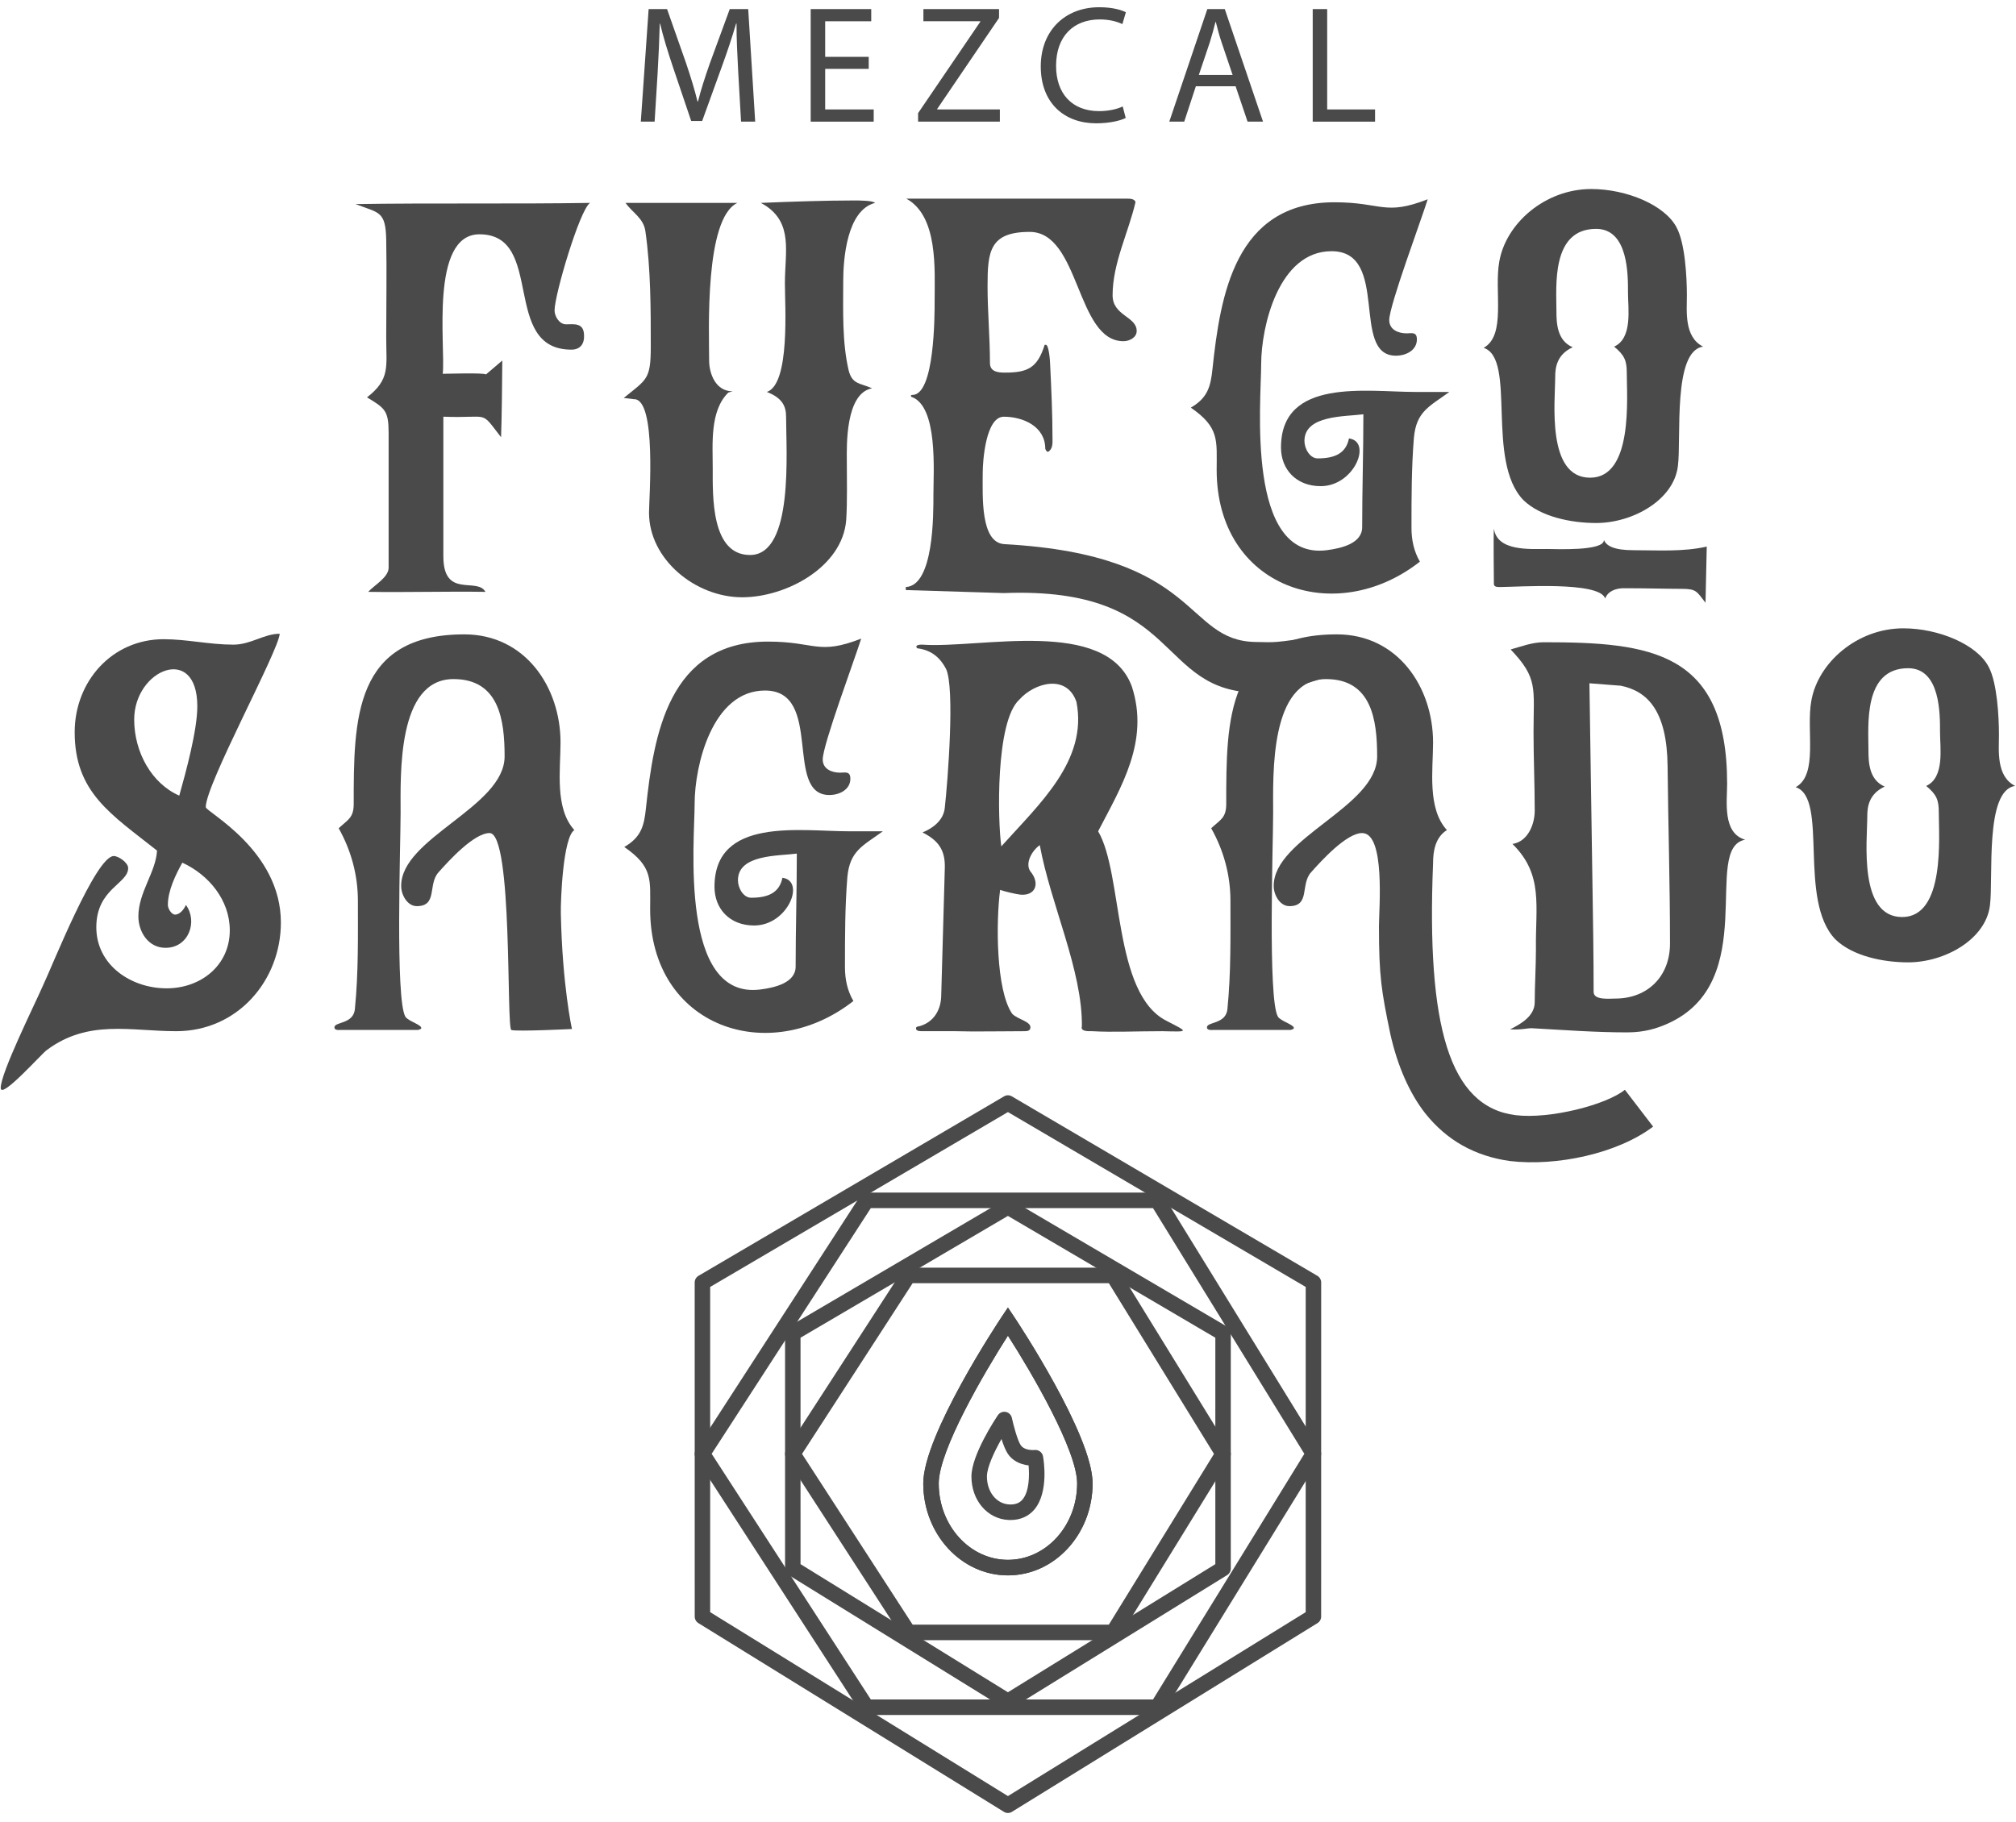 <?xml version="1.0" encoding="UTF-8"?>
<svg width="156px" height="141px" viewBox="0 0 156 141" version="1.1" xmlns="http://www.w3.org/2000/svg" xmlns:xlink="http://www.w3.org/1999/xlink">
    <!-- Generator: Sketch 51.3 (57544) - http://www.bohemiancoding.com/sketch -->
    <title>logo</title>
    <desc>Created with Sketch.</desc>
    <defs></defs>
    <g id="Page-1" stroke="none" stroke-width="1" fill="none" fill-rule="evenodd">
        <g id="Desktop-HD" transform="translate(-642, -60)">
            <g id="Header" transform="translate(61, 29)">
                <g id="logo" transform="translate(581, 31)">
                    <g id="icon" transform="translate(53, 84)">
                        <path d="M24.994,19.38 C23.139,22.281 19.64,28.272 19.64,30.819 C19.64,34.08 22.042,36.732 24.994,36.732 C27.948,36.732 30.35,34.08 30.35,30.819 C30.35,28.269 26.851,22.279 24.994,19.38 M24.994,37.936 C21.382,37.936 18.443,34.743 18.443,30.819 C18.443,27.084 24.251,18.321 24.497,17.948 L24.994,17.203 L25.491,17.948 C25.74,18.321 31.547,27.084 31.547,30.819 C31.547,34.743 28.607,37.936 24.994,37.936" id="Fill-1" fill="#4A4A4A"></path>
                        <path d="M24.994,19.38 C23.139,22.281 19.64,28.272 19.64,30.819 C19.64,34.08 22.042,36.732 24.994,36.732 C27.948,36.732 30.35,34.08 30.35,30.819 C30.35,28.269 26.851,22.279 24.994,19.38 Z M24.994,37.936 C21.382,37.936 18.443,34.743 18.443,30.819 C18.443,27.084 24.251,18.321 24.497,17.948 L24.994,17.203 L25.491,17.948 C25.74,18.321 31.547,27.084 31.547,30.819 C31.547,34.743 28.607,37.936 24.994,37.936 Z" id="Stroke-3" fill="#4A4A4A"></path>
                        <path d="M24.496,27.379 C23.953,28.336 23.371,29.553 23.369,30.275 C23.364,31.469 24.108,32.402 25.1,32.445 L25.197,32.448 C25.61,32.448 25.908,32.322 26.13,32.055 C26.648,31.434 26.663,30.201 26.593,29.422 C25.899,29.344 25.325,29.029 24.989,28.528 C24.805,28.251 24.635,27.815 24.496,27.379 Z M25.197,33.65 C25.147,33.65 25.097,33.65 25.046,33.647 C23.402,33.573 22.166,32.123 22.171,30.274 C22.175,28.62 24.009,25.848 24.217,25.537 C24.352,25.338 24.591,25.239 24.828,25.283 C25.063,25.328 25.248,25.51 25.299,25.746 C25.434,26.368 25.74,27.493 25.983,27.856 C26.211,28.199 26.715,28.236 26.92,28.236 C26.992,28.236 27.04,28.231 27.052,28.231 C27.368,28.197 27.653,28.41 27.71,28.721 C27.76,28.999 28.168,31.479 27.051,32.825 C26.601,33.363 25.96,33.65 25.197,33.65 L25.197,33.65 Z" id="Fill-5" fill="#4A4A4A"></path>
                        <path d="M24.496,27.379 C23.953,28.336 23.371,29.553 23.369,30.275 C23.364,31.469 24.108,32.402 25.1,32.445 L25.197,32.448 C25.61,32.448 25.908,32.322 26.13,32.055 C26.648,31.434 26.663,30.201 26.593,29.422 C25.899,29.344 25.325,29.029 24.989,28.528 C24.805,28.251 24.635,27.815 24.496,27.379 Z M25.197,33.65 C25.147,33.65 25.097,33.65 25.046,33.647 C23.402,33.573 22.166,32.123 22.171,30.274 C22.175,28.62 24.009,25.848 24.217,25.537 C24.352,25.338 24.591,25.239 24.828,25.283 C25.063,25.328 25.248,25.51 25.299,25.746 C25.434,26.368 25.74,27.493 25.983,27.856 C26.211,28.199 26.715,28.236 26.92,28.236 C26.992,28.236 27.04,28.231 27.052,28.231 C27.368,28.197 27.653,28.41 27.71,28.721 C27.76,28.999 28.168,31.479 27.051,32.825 C26.601,33.363 25.96,33.65 25.197,33.65 L25.197,33.65 Z" id="Stroke-7"></path>
                        <path d="M14.385,47.54 L36.221,47.54 L47.931,28.527 L36.221,9.508 L14.385,9.508 L2.069,28.527 L14.385,47.54 Z M36.554,48.742 L14.061,48.742 C13.86,48.742 13.671,48.64 13.559,48.468 L0.855,28.853 C0.724,28.654 0.724,28.395 0.855,28.197 L13.559,8.579 C13.671,8.409 13.86,8.307 14.061,8.307 L36.554,8.307 C36.761,8.307 36.954,8.415 37.063,8.591 L49.143,28.208 C49.262,28.404 49.262,28.648 49.143,28.841 L37.063,48.458 C36.954,48.634 36.761,48.742 36.554,48.742 Z" id="Fill-9" fill="#4A4A4A"></path>
                        <path d="M14.385,47.54 L36.221,47.54 L47.931,28.527 L36.221,9.508 L14.385,9.508 L2.069,28.527 L14.385,47.54 Z M36.554,48.742 L14.061,48.742 C13.86,48.742 13.671,48.64 13.559,48.468 L0.855,28.853 C0.724,28.654 0.724,28.395 0.855,28.197 L13.559,8.579 C13.671,8.409 13.86,8.307 14.061,8.307 L36.554,8.307 C36.761,8.307 36.954,8.415 37.063,8.591 L49.143,28.208 C49.262,28.404 49.262,28.648 49.143,28.841 L37.063,48.458 C36.954,48.634 36.761,48.742 36.554,48.742 Z" id="Stroke-11"></path>
                        <path d="M1.954,40.782 L24.995,55.017 L48.036,40.782 L48.037,15.61 L24.995,2.075 L1.954,15.61 L1.954,40.782 Z M24.995,56.326 C24.886,56.326 24.777,56.296 24.681,56.235 L1.043,41.631 C0.866,41.521 0.758,41.329 0.758,41.119 L0.756,15.265 C0.756,15.052 0.87,14.855 1.053,14.747 L24.693,0.859 C24.879,0.748 25.11,0.748 25.297,0.859 L48.937,14.747 C49.121,14.855 49.234,15.052 49.234,15.265 L49.232,41.119 C49.232,41.329 49.126,41.521 48.947,41.631 L25.307,56.235 C25.213,56.296 25.102,56.326 24.995,56.326 Z" id="Fill-13" fill="#4A4A4A"></path>
                        <path d="M1.954,40.782 L24.995,55.017 L48.036,40.782 L48.037,15.61 L24.995,2.075 L1.954,15.61 L1.954,40.782 Z M24.995,56.326 C24.886,56.326 24.777,56.296 24.681,56.235 L1.043,41.631 C0.866,41.521 0.758,41.329 0.758,41.119 L0.756,15.265 C0.756,15.052 0.87,14.855 1.053,14.747 L24.693,0.859 C24.879,0.748 25.11,0.748 25.297,0.859 L48.937,14.747 C49.121,14.855 49.234,15.052 49.234,15.265 L49.232,41.119 C49.232,41.329 49.126,41.521 48.947,41.631 L25.307,56.235 C25.213,56.296 25.102,56.326 24.995,56.326 Z" id="Stroke-15"></path>
                        <path d="M17.62,41.748 L32.803,41.748 L40.939,28.533 L32.803,15.32 L17.62,15.32 L9.062,28.533 L17.62,41.748 Z M33.135,42.952 L17.296,42.952 C17.094,42.952 16.905,42.847 16.794,42.679 L7.845,28.862 C7.718,28.662 7.718,28.405 7.845,28.206 L16.794,14.392 C16.905,14.222 17.094,14.119 17.296,14.119 L33.135,14.119 C33.343,14.119 33.536,14.227 33.645,14.403 L42.15,28.218 C42.271,28.41 42.271,28.655 42.152,28.85 L33.645,42.665 C33.536,42.842 33.343,42.952 33.135,42.952 Z" id="Fill-17" fill="#4A4A4A"></path>
                        <path d="M17.62,41.748 L32.803,41.748 L40.939,28.533 L32.803,15.32 L17.62,15.32 L9.062,28.533 L17.62,41.748 Z M33.135,42.952 L17.296,42.952 C17.094,42.952 16.905,42.847 16.794,42.679 L7.845,28.862 C7.718,28.662 7.718,28.405 7.845,28.206 L16.794,14.392 C16.905,14.222 17.094,14.119 17.296,14.119 L33.135,14.119 C33.343,14.119 33.536,14.227 33.645,14.403 L42.15,28.218 C42.271,28.41 42.271,28.655 42.152,28.85 L33.645,42.665 C33.536,42.842 33.343,42.952 33.135,42.952 Z" id="Stroke-19"></path>
                        <path d="M8.946,37.066 L24.994,46.982 L41.044,37.066 L41.044,19.54 L24.994,10.112 L8.945,19.54 L8.946,37.066 Z M24.994,48.291 C24.886,48.291 24.777,48.261 24.681,48.201 L8.035,37.915 C7.858,37.806 7.749,37.61 7.749,37.402 L7.749,19.194 C7.749,18.98 7.862,18.784 8.046,18.677 L24.692,8.897 C24.88,8.788 25.11,8.788 25.296,8.897 L41.943,18.677 C42.129,18.784 42.24,18.98 42.24,19.194 L42.24,37.402 C42.24,37.61 42.133,37.806 41.956,37.915 L25.308,48.201 C25.213,48.261 25.103,48.291 24.994,48.291 Z" id="Fill-21" fill="#4A4A4A"></path>
                        <path d="M8.946,37.066 L24.994,46.982 L41.044,37.066 L41.044,19.54 L24.994,10.112 L8.945,19.54 L8.946,37.066 Z M24.994,48.291 C24.886,48.291 24.777,48.261 24.681,48.201 L8.035,37.915 C7.858,37.806 7.749,37.61 7.749,37.402 L7.749,19.194 C7.749,18.98 7.862,18.784 8.046,18.677 L24.692,8.897 C24.88,8.788 25.11,8.788 25.296,8.897 L41.943,18.677 C42.129,18.784 42.24,18.98 42.24,19.194 L42.24,37.402 C42.24,37.61 42.133,37.806 41.956,37.915 L25.308,48.201 C25.213,48.261 25.103,48.291 24.994,48.291 Z" id="Stroke-23"></path>
                    </g>
                    <path d="M57.125,5.588 C57.061,4.374 56.984,2.914 56.995,1.827 L56.959,1.827 C56.662,2.849 56.301,3.934 55.864,5.137 L54.334,9.364 L53.485,9.364 L52.082,5.215 C51.671,3.987 51.322,2.861 51.08,1.827 L51.053,1.827 C51.027,2.914 50.963,4.374 50.886,5.679 L50.655,9.416 L49.587,9.416 L50.192,0.703 L51.618,0.703 L53.099,4.916 C53.458,5.991 53.755,6.947 53.973,7.851 L54.013,7.851 C54.231,6.973 54.538,6.016 54.924,4.916 L56.469,0.703 L57.897,0.703 L58.437,9.416 L57.344,9.416 L57.125,5.588 Z" id="Fill-25" fill="#4A4A4A"></path>
                    <path d="M57.125,5.588 C57.061,4.374 56.984,2.914 56.995,1.827 L56.959,1.827 C56.662,2.849 56.301,3.934 55.864,5.137 L54.334,9.364 L53.485,9.364 L52.082,5.215 C51.671,3.987 51.322,2.861 51.08,1.827 L51.053,1.827 C51.027,2.914 50.963,4.374 50.886,5.679 L50.655,9.416 L49.587,9.416 L50.192,0.703 L51.618,0.703 L53.099,4.916 C53.458,5.991 53.755,6.947 53.973,7.851 L54.013,7.851 C54.231,6.973 54.538,6.016 54.924,4.916 L56.469,0.703 L57.897,0.703 L58.437,9.416 L57.344,9.416 L57.125,5.588 Z" id="Stroke-27"></path>
                    <polygon id="Fill-29" fill="#4A4A4A" points="67.223 5.331 63.853 5.331 63.853 8.471 67.608 8.471 67.608 9.416 62.732 9.416 62.732 0.703 67.416 0.703 67.416 1.646 63.853 1.646 63.853 4.4 67.223 4.4"></polygon>
                    <polygon id="Stroke-31" points="67.223 5.331 63.853 5.331 63.853 8.471 67.608 8.471 67.608 9.416 62.732 9.416 62.732 0.703 67.416 0.703 67.416 1.646 63.853 1.646 63.853 4.4 67.223 4.4"></polygon>
                    <polygon id="Fill-33" fill="#4A4A4A" points="71.043 8.756 75.854 1.685 75.854 1.645 71.453 1.645 71.453 0.703 77.307 0.703 77.307 1.388 72.521 8.433 72.521 8.471 77.371 8.471 77.371 9.416 71.043 9.416"></polygon>
                    <polygon id="Stroke-35" points="71.043 8.756 75.854 1.685 75.854 1.645 71.453 1.645 71.453 0.703 77.307 0.703 77.307 1.388 72.521 8.433 72.521 8.471 77.371 8.471 77.371 9.416 71.043 9.416"></polygon>
                    <path d="M87.109,9.131 C86.698,9.337 85.874,9.544 84.818,9.544 C82.374,9.544 80.535,7.993 80.535,5.137 C80.535,2.408 82.374,0.56 85.064,0.56 C86.144,0.56 86.827,0.793 87.121,0.949 L86.851,1.867 C86.428,1.66 85.823,1.504 85.103,1.504 C83.069,1.504 81.72,2.81 81.72,5.097 C81.72,7.231 82.941,8.601 85.051,8.601 C85.732,8.601 86.428,8.46 86.877,8.239 L87.109,9.131 Z" id="Fill-37" fill="#4A4A4A"></path>
                    <path d="M87.109,9.131 C86.698,9.337 85.874,9.544 84.818,9.544 C82.374,9.544 80.535,7.993 80.535,5.137 C80.535,2.408 82.374,0.56 85.064,0.56 C86.144,0.56 86.827,0.793 87.121,0.949 L86.851,1.867 C86.428,1.66 85.823,1.504 85.103,1.504 C83.069,1.504 81.72,2.81 81.72,5.097 C81.72,7.231 82.941,8.601 85.051,8.601 C85.732,8.601 86.428,8.46 86.877,8.239 L87.109,9.131 Z" id="Stroke-39"></path>
                    <path d="M95.38,5.797 L94.531,3.288 C94.338,2.719 94.209,2.202 94.08,1.698 L94.055,1.698 C93.925,2.216 93.785,2.745 93.617,3.274 L92.768,5.797 L95.38,5.797 Z M92.537,6.676 L91.636,9.416 L90.48,9.416 L93.424,0.703 L94.775,0.703 L97.734,9.416 L96.538,9.416 L95.612,6.676 L92.537,6.676 Z" id="Fill-41" fill="#4A4A4A"></path>
                    <path d="M95.38,5.797 L94.531,3.288 C94.338,2.719 94.209,2.202 94.08,1.698 L94.055,1.698 C93.925,2.216 93.785,2.745 93.617,3.274 L92.768,5.797 L95.38,5.797 Z M92.537,6.676 L91.636,9.416 L90.48,9.416 L93.424,0.703 L94.775,0.703 L97.734,9.416 L96.538,9.416 L95.612,6.676 L92.537,6.676 Z" id="Stroke-43"></path>
                    <polygon id="Fill-45" fill="#4A4A4A" points="101.579 0.703 102.698 0.703 102.698 8.471 106.403 8.471 106.403 9.416 101.579 9.416"></polygon>
                    <polygon id="Stroke-47" points="101.579 0.703 102.698 0.703 102.698 8.471 106.403 8.471 106.403 9.416 101.579 9.416"></polygon>
                    <path d="M15.268,54.664 C15.268,49.802 10.384,51.811 10.384,55.692 C10.384,58.216 11.734,60.647 13.872,61.582 C14.385,59.759 15.268,56.533 15.268,54.664 M0.055,84.209 C0.055,83.04 2.66,77.805 3.313,76.309 C4.01,74.86 7.406,66.257 8.803,66.257 C9.174,66.257 9.918,66.771 9.918,67.192 C9.918,68.408 7.453,68.78 7.453,71.771 C7.453,74.674 10.106,76.497 12.896,76.497 C15.548,76.497 17.781,74.721 17.781,72.007 C17.781,69.669 16.153,67.707 14.107,66.771 C13.595,67.707 12.99,68.921 12.99,70.044 C12.99,70.326 13.27,70.791 13.548,70.791 C13.918,70.791 14.247,70.372 14.385,70.044 C15.315,71.306 14.619,73.362 12.805,73.362 C11.455,73.362 10.708,72.1 10.708,70.932 C10.708,69.062 12.059,67.521 12.151,65.837 C8.615,63.033 5.779,61.349 5.779,56.673 C5.779,52.748 8.663,49.475 12.664,49.475 C14.479,49.475 16.201,49.896 18.061,49.896 C19.409,49.896 20.434,49.052 21.645,49.052 C21.551,50.41 15.922,60.693 15.922,62.47 C15.922,62.843 21.735,65.79 21.735,71.401 C21.735,75.888 18.387,79.815 13.64,79.815 C10.106,79.815 6.846,78.88 3.637,81.263 C3.313,81.451 0.055,85.144 0.055,84.209" id="Fill-49" fill="#4A4A4A"></path>
                    <path d="M39.57,79.724 C39.169,79.613 39.699,64.48 37.884,64.48 C36.675,64.48 34.718,66.63 33.931,67.52 C33.091,68.454 33.882,70.136 32.253,70.136 C31.51,70.136 31.044,69.248 31.044,68.595 C30.999,64.855 39.047,62.47 39.047,58.543 C39.047,55.739 38.629,52.561 35.092,52.561 C30.719,52.561 30.999,59.946 30.999,62.938 C30.999,65.276 30.579,77.384 31.369,78.693 C31.603,79.066 32.766,79.349 32.579,79.628 C32.487,79.674 32.394,79.72 32.3,79.72 L26.298,79.72 C26.298,79.72 25.881,79.768 25.881,79.534 C25.833,79.066 27.37,79.301 27.462,78.083 C27.741,75.326 27.694,72.476 27.694,69.718 C27.694,67.752 27.181,65.838 26.207,64.107 C26.903,63.453 27.37,63.313 27.37,62.236 C27.37,55.691 27.37,49.1 35.93,49.1 C40.628,49.1 43.374,53.167 43.374,57.468 C43.374,59.574 42.91,62.565 44.444,64.247 C43.56,64.808 43.378,69.717 43.398,70.698 C43.512,76.279 44.258,79.645 44.258,79.645 C44.258,79.645 40.045,79.856 39.57,79.724" id="Fill-51" fill="#4A4A4A"></path>
                    <path d="M68.317,64.342 C66.781,65.461 65.756,65.837 65.569,67.895 C65.384,70.183 65.384,72.476 65.384,74.859 C65.384,75.795 65.569,76.682 66.036,77.479 C59.475,82.618 50.309,79.488 50.309,70.372 C50.309,68.083 50.541,67.1 48.307,65.556 C49.61,64.808 49.843,63.921 49.983,62.565 C50.586,56.909 51.705,49.66 59.428,49.66 C63.105,49.66 63.291,50.737 66.64,49.429 C66.128,51.064 63.663,57.657 63.663,58.78 C63.663,59.525 64.36,59.805 65.012,59.805 C65.384,59.805 65.802,59.664 65.802,60.273 C65.802,61.115 64.965,61.534 64.175,61.534 C60.636,61.534 63.755,53.447 59.195,53.447 C55.1,53.447 53.752,59.291 53.752,62.189 C53.752,65.09 52.542,77.384 58.825,76.589 C59.94,76.448 61.567,76.076 61.567,74.814 C61.567,71.868 61.659,69.063 61.659,66.069 C60.265,66.257 57.103,66.116 57.103,68.129 C57.103,68.735 57.521,69.485 58.125,69.485 C59.428,69.485 60.312,69.107 60.544,67.94 C62.359,68.174 60.964,71.634 58.358,71.634 C56.449,71.634 55.288,70.326 55.288,68.64 C55.288,63.218 61.94,64.342 65.66,64.342 L68.317,64.342 Z" id="Fill-53" fill="#4A4A4A"></path>
                    <path d="M83.299,54.337 C82.556,52.139 80.043,52.839 78.879,54.148 C77.019,55.832 77.204,63.546 77.482,65.51 C80.415,62.236 84.183,58.872 83.299,54.337 M71.341,49.895 C75.856,50.221 85.577,47.745 87.578,53.119 C88.974,57.376 86.742,60.928 84.974,64.342 C86.929,67.659 86.092,76.916 90.277,79.019 C91.999,79.908 91.999,79.861 89.952,79.815 C87.86,79.815 86.136,79.908 84.508,79.815 C84.275,79.815 83.579,79.861 83.718,79.439 C83.764,75.092 81.298,69.996 80.46,65.415 C79.903,65.79 79.297,66.771 79.716,67.425 C80.507,68.361 80.136,69.343 78.972,69.248 C78.6,69.202 77.762,69.013 77.391,68.876 C77.064,71.352 77.064,76.635 78.32,78.459 C78.738,78.926 79.903,79.066 79.716,79.628 C79.67,79.767 79.531,79.815 79.297,79.815 C77.204,79.815 75.531,79.861 73.903,79.815 L71.435,79.815 C71.156,79.815 70.878,79.815 70.878,79.581 C70.878,79.488 71.015,79.439 71.109,79.439 C72.178,79.161 72.782,78.272 72.83,77.149 C72.924,73.734 73.015,70.464 73.11,67.192 C73.156,65.79 72.598,65.04 71.386,64.433 C72.178,64.106 73.015,63.499 73.11,62.517 C73.342,60.412 73.903,53.213 73.201,51.764 C72.782,50.969 72.133,50.316 70.97,50.177 C70.737,49.895 71.25,49.895 71.341,49.895" id="Fill-55" fill="#4A4A4A"></path>
                    <path d="M127.921,87.202 C125.128,89.305 120.43,90.287 116.846,89.866 C114.149,89.491 111.962,88.277 110.286,86.173 C109.078,84.628 108.147,82.529 107.589,80.049 C106.89,76.683 106.705,75.56 106.705,71.68 C106.705,70.372 107.217,64.48 105.403,64.48 C104.192,64.48 102.239,66.63 101.449,67.52 C100.609,68.454 101.401,70.136 99.772,70.136 C99.027,70.136 98.561,69.248 98.561,68.595 C98.517,64.854 106.565,62.47 106.565,58.543 C106.565,55.739 106.147,52.562 102.609,52.562 C98.237,52.562 98.517,59.947 98.517,62.938 C98.517,65.275 98.097,77.384 98.888,78.692 C99.121,79.066 100.284,79.348 100.099,79.628 C100.004,79.674 99.912,79.72 99.819,79.72 L93.817,79.72 C93.817,79.72 93.397,79.767 93.397,79.534 C93.351,79.066 94.887,79.301 94.98,78.083 C95.258,75.326 95.213,72.476 95.213,69.718 C95.213,67.752 94.699,65.837 93.723,64.106 C94.423,63.452 94.887,63.313 94.887,62.236 C94.887,55.691 94.887,49.1 103.449,49.1 C108.147,49.1 110.892,53.166 110.892,57.468 C110.892,59.573 110.425,62.565 111.962,64.247 C111.078,64.809 110.892,65.837 110.892,66.818 C110.381,79.439 112.148,85.659 117.266,86.313 C119.918,86.64 124.292,85.518 125.735,84.35 L127.921,87.202 Z" id="Fill-57" fill="#4A4A4A"></path>
                    <path d="M123.224,68.314 C123.269,71.12 123.316,73.969 123.316,76.777 C123.316,77.43 124.527,77.29 124.991,77.29 C127.504,77.29 129.226,75.56 129.226,73.037 C129.226,68.454 129.087,63.872 129.04,59.291 C128.992,55.037 127.504,53.495 125.411,53.074 L122.991,52.887 L123.224,68.314 Z M128.992,79.253 C128.249,79.582 127.271,79.907 125.924,79.907 C123.409,79.907 120.991,79.72 118.479,79.582 C118.199,79.582 117.734,79.72 116.851,79.674 C117.688,79.253 118.758,78.647 118.758,77.572 C118.758,76.355 118.852,74.763 118.852,73.504 C118.805,70.136 119.456,67.706 117.037,65.323 C118.246,65.134 118.758,63.781 118.758,62.752 C118.758,60.693 118.666,58.684 118.666,56.672 C118.666,53.26 119.037,52.512 116.895,50.269 C117.734,50.035 118.57,49.71 119.456,49.71 C127.692,49.71 133.647,50.41 133.647,60.647 C133.647,62.05 133.273,64.48 135.044,64.994 C131.646,65.604 136.346,76.029 128.992,79.253 Z" id="Fill-59" fill="#4A4A4A"></path>
                    <path d="M150.121,56.673 C150.121,55.316 150.168,51.72 147.653,51.72 C144.163,51.72 144.583,56.158 144.583,58.078 C144.583,59.012 144.631,60.366 145.84,60.882 C144.631,61.444 144.492,62.423 144.492,63.173 C144.492,65.04 143.791,70.979 147.19,70.979 C150.539,70.979 150.025,64.76 150.025,62.843 C150.025,61.909 149.843,61.489 149.05,60.832 C150.493,60.181 150.121,57.889 150.121,56.673 M153.983,70.091 C153.657,72.708 150.493,74.487 147.653,74.487 C145.746,74.487 143.374,74.016 142.024,72.708 C139.094,69.669 141.514,61.769 138.953,60.928 C140.721,59.946 139.745,56.533 140.162,54.243 C140.676,51.297 143.699,48.633 147.281,48.633 C150.025,48.633 153.004,49.895 153.889,51.624 C154.54,52.84 154.68,55.458 154.68,56.86 C154.68,58.078 154.449,60.087 155.935,60.832 C153.563,61.161 154.261,67.94 153.983,70.091" id="Fill-61" fill="#4A4A4A"></path>
                    <path d="M37.608,28.98 L38.868,27.905 C38.868,29.027 38.82,32.721 38.773,33.842 C37.099,31.692 37.981,32.392 34.307,32.253 L34.307,43.054 C34.307,46.373 36.912,44.641 37.564,45.81 C34.539,45.764 31.515,45.857 28.491,45.81 C28.957,45.296 30.072,44.689 30.072,43.94 L30.072,33.515 C30.072,31.785 29.793,31.596 28.398,30.756 C30.212,29.355 29.886,28.371 29.886,26.128 C29.886,23.606 29.934,21.08 29.886,18.556 C29.84,16.312 29.325,16.498 27.511,15.797 C33.051,15.704 40.17,15.797 45.658,15.704 C44.866,16.217 42.913,22.809 42.913,24.024 C42.913,24.492 43.285,25.102 43.797,25.102 C44.402,25.102 45.149,24.961 45.192,25.894 C45.242,26.596 44.914,27.063 44.216,27.063 C38.724,27.063 42.214,18.135 37.099,18.135 C33.236,18.135 34.492,26.877 34.26,28.932 C34.679,28.932 37.377,28.84 37.608,28.98" id="Fill-63" fill="#4A4A4A"></path>
                    <path d="M57.06,15.704 C54.501,16.92 54.874,25.709 54.874,27.905 C54.874,28.932 55.386,30.288 56.688,30.288 L56.361,30.383 C54.919,31.786 55.151,34.356 55.151,36.227 C55.151,38.377 55.013,42.957 58.037,42.957 C61.433,42.957 60.828,34.963 60.828,32.254 C60.828,31.458 60.548,30.803 59.339,30.337 C61.154,29.729 60.736,23.651 60.736,21.921 C60.736,19.536 61.385,17.293 59.199,15.89 L58.875,15.704 C61.154,15.61 63.806,15.516 66.085,15.516 C66.458,15.516 67.529,15.516 67.714,15.704 C65.527,16.264 65.249,20.051 65.249,21.78 C65.249,24.024 65.156,26.456 65.666,28.653 C65.948,29.775 66.552,29.634 67.483,30.056 C65.389,30.429 65.527,34.636 65.527,35.571 C65.527,37.02 65.574,38.843 65.48,40.247 C65.201,43.894 60.828,46.23 57.432,46.23 C53.804,46.23 50.222,43.286 50.222,39.685 C50.222,38.564 50.825,30.852 49.057,30.898 L48.266,30.803 C50.034,29.356 50.358,29.401 50.358,26.83 C50.358,23.932 50.358,20.799 49.942,17.901 C49.801,16.872 48.92,16.452 48.406,15.704 L48.777,15.704 L57.06,15.704 Z" id="Fill-65" fill="#4A4A4A"></path>
                    <path d="M103.356,52.238 C101.403,52.704 99.402,53.617 97.4,53.617 C89.354,53.617 91.582,45.377 77.674,45.904 L70.091,45.671 L70.091,45.436 C72.277,45.342 72.229,39.734 72.229,38.283 C72.229,36.507 72.603,31.41 70.509,30.709 C70.509,30.709 70.416,30.568 70.604,30.568 C72.323,30.568 72.323,24.446 72.323,23.278 C72.323,20.847 72.603,16.733 70.135,15.377 L87.306,15.377 C87.864,15.377 87.864,15.656 87.864,15.656 C87.306,18.041 86.094,20.38 86.094,22.857 C86.094,24.446 87.958,24.492 87.958,25.615 C87.958,26.128 87.398,26.409 86.934,26.409 C83.257,26.409 83.585,17.949 79.675,17.949 C76.559,17.949 76.418,19.491 76.418,22.155 C76.418,24.119 76.603,26.128 76.603,28.092 C76.603,28.794 77.255,28.84 77.767,28.84 C79.536,28.84 80.279,28.467 80.838,26.69 L80.932,26.69 C81.162,26.69 81.257,27.953 81.257,28.138 C81.348,30.008 81.443,32.019 81.443,33.889 C81.443,34.263 81.49,34.731 81.116,34.963 C80.977,35.012 80.884,34.731 80.884,34.731 C80.884,33.002 79.162,32.254 77.674,32.254 C76.28,32.254 76.044,35.665 76.044,36.6 C76.044,38.377 75.847,42.014 77.724,42.117 C93.013,42.962 91.582,49.603 97.169,49.69 C98.89,49.717 98.3,49.785 102.341,49.213 L103.356,52.238 Z" id="Fill-67" fill="#4A4A4A"></path>
                    <path d="M112.154,30.337 C110.618,31.458 109.594,31.833 109.409,33.889 C109.222,36.18 109.222,38.471 109.222,40.855 C109.222,41.789 109.409,42.679 109.873,43.472 C103.313,48.616 94.147,45.484 94.147,36.368 C94.147,34.078 94.378,33.094 92.147,31.55 C93.448,30.802 93.682,29.915 93.822,28.561 C94.427,22.901 95.543,15.656 103.267,15.656 C106.941,15.656 107.129,16.732 110.477,15.423 C109.968,17.059 107.501,23.651 107.501,24.772 C107.501,25.52 108.199,25.802 108.85,25.802 C109.222,25.802 109.641,25.661 109.641,26.267 C109.641,27.111 108.806,27.531 108.013,27.531 C104.476,27.531 107.595,19.443 103.034,19.443 C98.938,19.443 97.591,25.286 97.591,28.186 C97.591,31.084 96.38,43.38 102.661,42.586 C103.777,42.443 105.406,42.07 105.406,40.806 C105.406,37.864 105.5,35.058 105.5,32.065 C104.105,32.254 100.939,32.112 100.939,34.124 C100.939,34.731 101.36,35.48 101.964,35.48 C103.267,35.48 104.151,35.104 104.384,33.935 C106.198,34.169 104.801,37.629 102.197,37.629 C100.288,37.629 99.124,36.32 99.124,34.636 C99.124,29.213 105.779,30.337 109.5,30.337 L112.154,30.337 Z" id="Fill-69" fill="#4A4A4A"></path>
                    <path d="M125.976,22.67 C125.976,21.312 126.02,17.714 123.509,17.714 C120.02,17.714 120.438,22.155 120.438,24.072 C120.438,25.007 120.484,26.361 121.695,26.877 C120.484,27.438 120.343,28.419 120.343,29.167 C120.343,31.036 119.648,36.974 123.043,36.974 C126.394,36.974 125.881,30.757 125.881,28.84 C125.881,27.904 125.695,27.484 124.903,26.829 C126.347,26.175 125.976,23.884 125.976,22.67 M119.694,42.492 C120.343,42.492 124.159,42.679 124.112,41.789 C124.3,42.257 124.903,42.586 126.394,42.586 C128.254,42.586 130.255,42.725 132.07,42.305 L131.974,46.652 C131.278,45.765 131.278,45.577 130.114,45.577 C128.953,45.577 127.558,45.529 125.649,45.529 C125.092,45.529 124.438,45.717 124.208,46.324 C123.787,44.969 117.413,45.436 116.064,45.436 C115.877,45.436 115.599,45.436 115.599,45.202 C115.599,44.409 115.553,41.883 115.599,40.901 C115.831,42.679 118.344,42.492 119.694,42.492 M129.836,36.087 C129.51,38.706 126.347,40.481 123.509,40.481 C121.601,40.481 119.226,40.013 117.879,38.706 C114.947,35.664 117.367,27.765 114.807,26.923 C116.575,25.942 115.599,22.53 116.018,20.237 C116.53,17.293 119.553,14.63 123.137,14.63 C125.881,14.63 128.86,15.889 129.743,17.62 C130.394,18.835 130.533,21.455 130.533,22.857 C130.533,24.072 130.301,26.082 131.789,26.829 C129.417,27.157 130.114,33.935 129.836,36.087" id="Fill-71" fill="#4A4A4A"></path>
                </g>
            </g>
        </g>
    </g>
</svg>